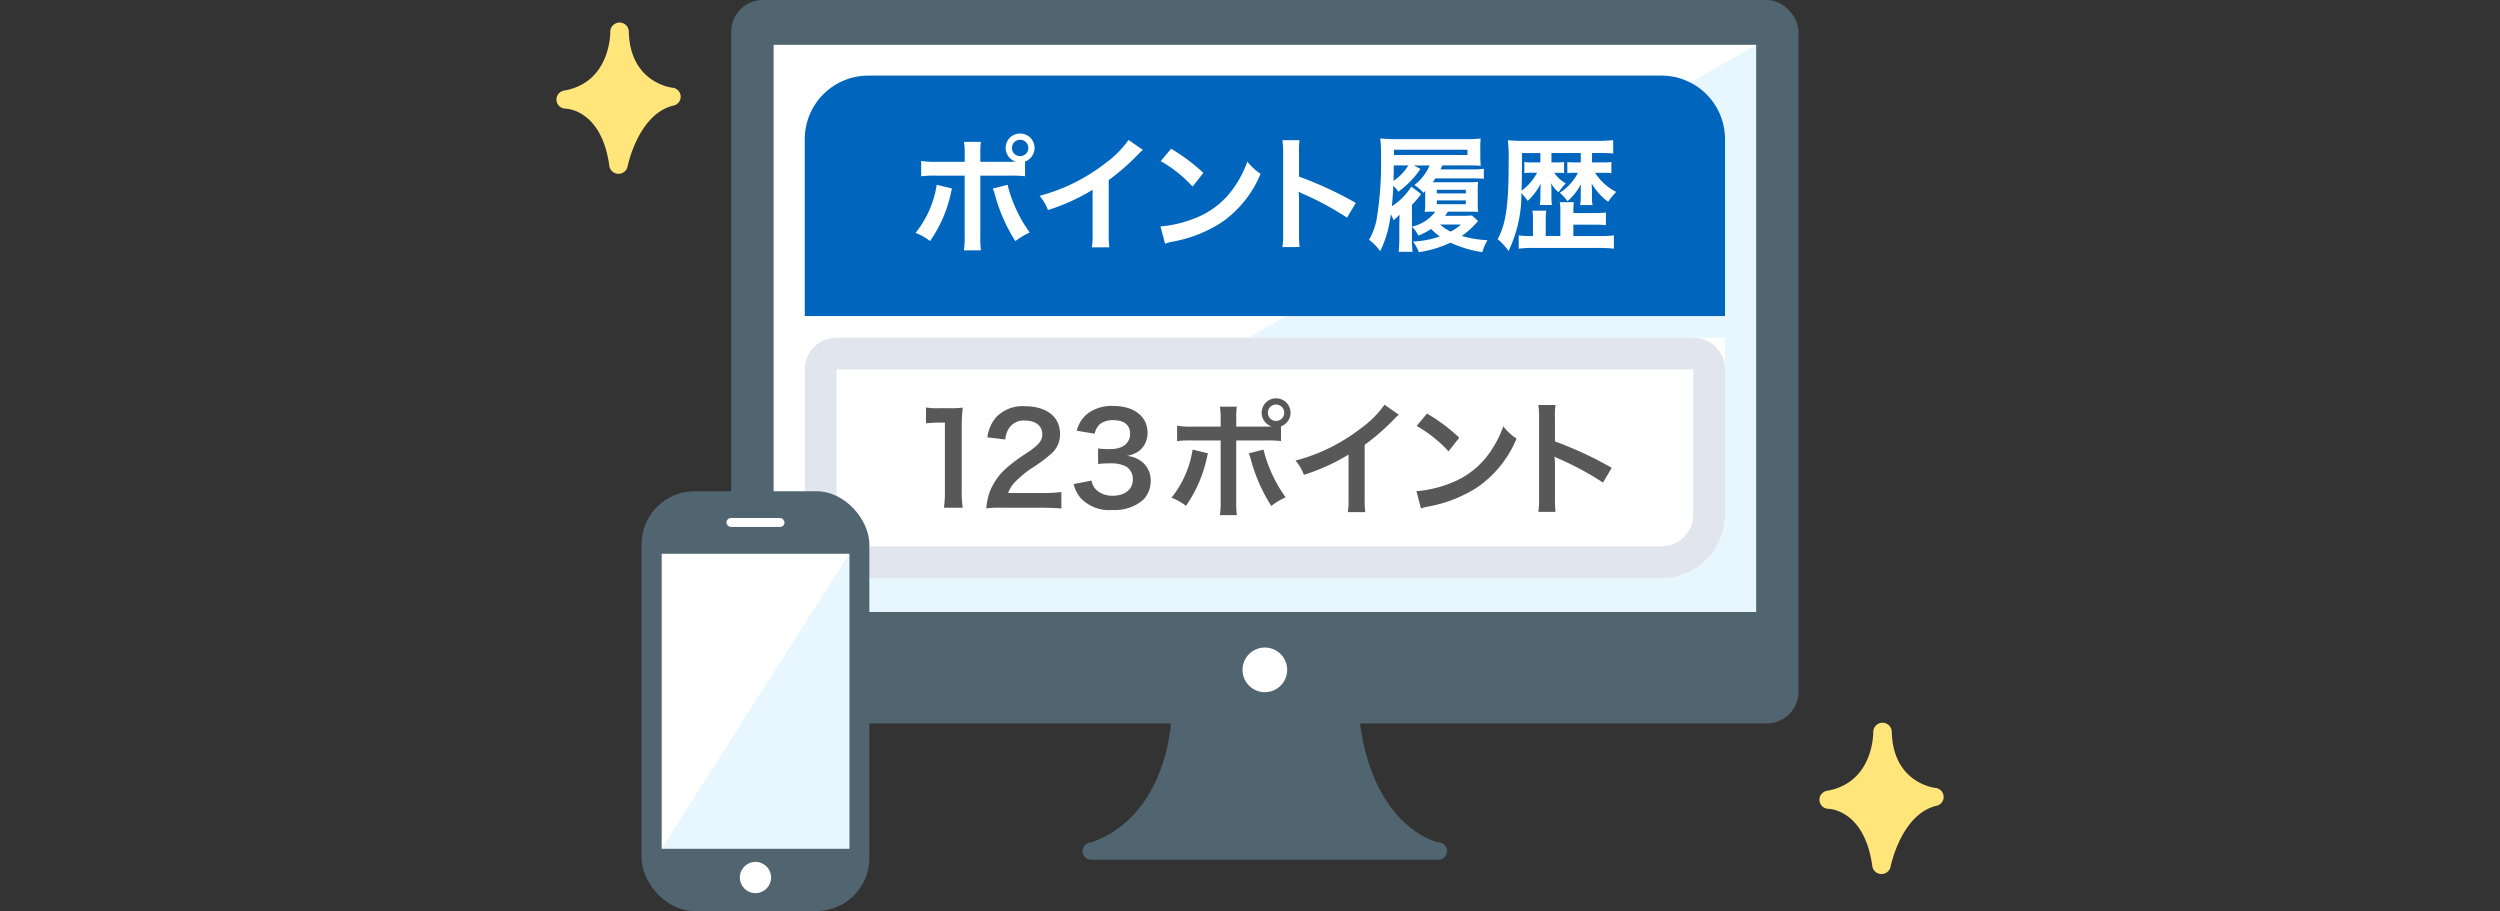 <svg xmlns="http://www.w3.org/2000/svg" width="236" height="86" viewBox="0 0 236 86">
  <rect x="0" y="0" width="236" height="86" fill="#333333" stroke="none"/>
  <g id="グループ_4404" data-name="グループ 4404" transform="translate(-842 -707)">
    <g id="グループ_4384" data-name="グループ 4384" transform="translate(668 29)">
      <rect id="長方形_709" data-name="長方形 709" width="236" height="86" transform="translate(174 678)" fill="none"/>
    </g>
    <g id="グループ_4403" data-name="グループ 4403" transform="translate(894.518 603)">
      <rect id="長方形_733" data-name="長方形 733" width="100.755" height="68.294" rx="3" transform="translate(16.506 104)" fill="#516570"/>
      <path id="パス_5234" data-name="パス 5234" d="M105.206,213.627l-.022,0c-.389-.092-6.128-1.6-7.394-11.377H79.969s-.354,8.84-7.506,11.376h-.015a.822.822,0,1,0,0,1.644h32.757a.822.822,0,1,0,0-1.644Z" transform="translate(-21.944 -30.109)" fill="#516570"/>
      <rect id="長方形_734" data-name="長方形 734" width="92.745" height="53.539" transform="translate(20.511 108.231)" fill="#fff"/>
      <circle id="楕円形_7" data-name="楕円形 7" cx="2.108" cy="2.108" r="2.108" transform="translate(64.776 165.127)" fill="#fff"/>
      <path id="パス_5235" data-name="パス 5235" d="M172.775,210.513c.04,0,3.405.065,4.133,5.408a.87.87,0,0,0,.845.744h.023a.871.871,0,0,0,.86-.7c.01-.049,1.006-4.965,4.341-5.744a.854.854,0,0,0,.667-.884.87.87,0,0,0-.775-.8c-.163-.018-4-.5-4.122-5.29a.874.874,0,0,0-1.748.026c0,.2-.019,4.785-4.368,5.537a.856.856,0,0,0,.144,1.7" transform="translate(-52.681 -30.158)" fill="#ffe57a"/>
      <path id="パス_5236" data-name="パス 5236" d="M.87,112.32c.04,0,3.405.065,4.133,5.408a.871.871,0,0,0,.845.745H5.87a.87.87,0,0,0,.859-.7c.01-.049,1.006-4.965,4.342-5.744a.854.854,0,0,0,.667-.884.869.869,0,0,0-.775-.8c-.163-.019-4-.5-4.122-5.29a.874.874,0,0,0-1.748.026c0,.2-.019,4.785-4.368,5.537a.856.856,0,0,0,.144,1.7" transform="translate(0 1.934)" fill="#ffe57a"/>
      <path id="パス_5237" data-name="パス 5237" d="M122.319,110.1,29.574,163.639h92.745Z" transform="translate(-9.063 -1.869)" fill="#e8f6ff"/>
      <path id="長方形_735" data-name="長方形 735" d="M6,0H80.873a6,6,0,0,1,6,6V22.7a0,0,0,0,1,0,0H0a0,0,0,0,1,0,0V6A6,6,0,0,1,6,0Z" transform="translate(23.451 111.138)" fill="#0065bd"/>
      <g id="長方形_736" data-name="長方形 736" transform="translate(23.451 135.876)" fill="#fff" stroke="#e1e6ee" stroke-linecap="round" stroke-linejoin="round" stroke-width="3">
        <path d="M0,0H86.873a0,0,0,0,1,0,0V16.7a6,6,0,0,1-6,6H6a6,6,0,0,1-6-6V0A0,0,0,0,1,0,0Z" stroke="none"/>
        <path d="M3,1.5H83.873a1.5,1.5,0,0,1,1.5,1.5V16.7a4.5,4.5,0,0,1-4.5,4.5H6a4.5,4.5,0,0,1-4.5-4.5V3A1.5,1.5,0,0,1,3,1.5Z" fill="none"/>
      </g>
      <g id="グループ_4401" data-name="グループ 4401" transform="translate(33.908 116.605)">
        <path id="パス_5238" data-name="パス 5238" d="M52.338,127.367c-.024.071-.035.142-.047.166s-.024.094-.047.2a12.484,12.484,0,0,1-1.983,4.592,5.159,5.159,0,0,0-1.37-.768,9.583,9.583,0,0,0,2-4.544Zm5.371-2.526c.248,0,.366,0,.649-.012a1.358,1.358,0,0,1,.4-2.656,1.363,1.363,0,0,1,.472,2.644v1.393a10.059,10.059,0,0,0-1.5-.059H55.006v5.725a9.122,9.122,0,0,0,.059,1.322H53.459a8.8,8.8,0,0,0,.071-1.334v-5.713H50.91a9.983,9.983,0,0,0-1.488.059v-1.452a7.588,7.588,0,0,0,1.511.083h2.6v-.661a6.709,6.709,0,0,0-.071-1.216h1.594a9.419,9.419,0,0,0-.047,1.251v.626Zm-.13,2.172a13.014,13.014,0,0,0,2.089,4.5,7.814,7.814,0,0,0-1.357.815,15.766,15.766,0,0,1-1.936-4.415,2.982,2.982,0,0,0-.189-.543Zm.413-3.482a.773.773,0,1,0,.768-.767A.766.766,0,0,0,57.992,123.531Z" transform="translate(-48.891 -122.174)" fill="#fff"/>
        <path id="パス_5239" data-name="パス 5239" d="M75.525,123.986a4.877,4.877,0,0,0-.437.413,20.806,20.806,0,0,1-2.786,2.432v5.04a9.046,9.046,0,0,0,.059,1.311H70.709a6.656,6.656,0,0,0,.071-1.275v-4.154a19.149,19.149,0,0,1-4.214,1.912,4.435,4.435,0,0,0-.791-1.345,17.24,17.24,0,0,0,6.2-3.069,9.436,9.436,0,0,0,2.2-2.208Z" transform="translate(-54.065 -122.44)" fill="#fff"/>
        <path id="パス_5240" data-name="パス 5240" d="M82.233,131.58a11.238,11.238,0,0,0,3.493-.873,7.884,7.884,0,0,0,3.506-2.892,9.855,9.855,0,0,0,1.2-2.361,5.082,5.082,0,0,0,1.251,1.157,10.36,10.36,0,0,1-3.742,4.627,12.744,12.744,0,0,1-4.5,1.77,4.213,4.213,0,0,0-.779.2Zm1-7.33a16.751,16.751,0,0,1,3.046,2.278l-1.015,1.287a12.391,12.391,0,0,0-3.01-2.4Z" transform="translate(-59.109 -122.81)" fill="#fff"/>
        <path id="パス_5241" data-name="パス 5241" d="M98.827,133.168a8.033,8.033,0,0,0,.071-1.322V124.28a7.678,7.678,0,0,0-.071-1.2h1.617a7.919,7.919,0,0,0-.047,1.239v2.2A34.649,34.649,0,0,1,105.756,129l-.827,1.393a27.937,27.937,0,0,0-4.178-2.255,3.78,3.78,0,0,1-.4-.2,6.106,6.106,0,0,1,.047.8v3.116a12.983,12.983,0,0,0,.047,1.31Z" transform="translate(-64.194 -122.45)" fill="#fff"/>
        <path id="パス_5242" data-name="パス 5242" d="M114.669,132.233a10.524,10.524,0,0,0,.06,1.31h-1.311a12.226,12.226,0,0,0,.06-1.287v-1.192c0-.153.011-.614.024-1.026a4.657,4.657,0,0,1-.567.519,4.291,4.291,0,0,0-.26-.554,11.99,11.99,0,0,1-.366,1.829,10.287,10.287,0,0,1-.638,1.653,4.8,4.8,0,0,0-1.05-1.074,6.32,6.32,0,0,0,.7-1.853,32.34,32.34,0,0,0,.425-6.2,10.25,10.25,0,0,0-.071-1.522,13.167,13.167,0,0,0,1.558.071H119.8a11.13,11.13,0,0,0,1.357-.059,6.861,6.861,0,0,0-.035.791v.873c0,.154.012.449.035.909-.318-.024-.767-.035-1.287-.035H117.55l-.189.378h2.927a7.654,7.654,0,0,0,1.169-.06v.945c-.295-.024-.637-.035-1.156-.035h-3.423a3.34,3.34,0,0,1-.248.366h3.163c.579,0,.85-.012,1.122-.036a7.229,7.229,0,0,0-.035.909v1.074a6.908,6.908,0,0,0,.035.85c-.4-.024-.543-.024-.874-.024h-1.971a4.747,4.747,0,0,1-.272.39h1.665c.343,0,.637-.012.874-.035l.578.531c-.083.1-.1.107-.237.26a7.583,7.583,0,0,1-1.31,1.145,9.992,9.992,0,0,0,2.432.4,4.817,4.817,0,0,0-.484,1.133,10.992,10.992,0,0,1-3.01-.9,10.536,10.536,0,0,1-2.986.9,4.13,4.13,0,0,0-.544-1,8.951,8.951,0,0,0,2.526-.483,6.447,6.447,0,0,1-.826-.708,5.987,5.987,0,0,1-1.2.626,2.973,2.973,0,0,0-.6-.827Zm0-1.063a3.854,3.854,0,0,0,2.208-1.416h-.189a7.645,7.645,0,0,0-.815.024,5.964,5.964,0,0,0,.047-.921V127.8c-.058.059-.106.118-.165.177a3.421,3.421,0,0,0-.861-.732,4.589,4.589,0,0,0,1.44-1.853h-1.475l.614.331a8.829,8.829,0,0,1-2.078,2.148,5.3,5.3,0,0,0-.483-.567c-.035.767-.071,1.251-.142,1.936a5.867,5.867,0,0,0,1.842-1.853l.92.7a8.722,8.722,0,0,1-.862,1.027Zm-1.712-5.783c-.011.708-.011,1.039-.023,1.463a4.84,4.84,0,0,0,1.393-1.463Zm6.953-.98v-.5h-6.94v.5Zm-2.892,3.624h2.738v-.342h-2.738Zm0,1.015h2.738v-.354h-2.738Zm.307,1.924a4.253,4.253,0,0,0,.991.661,4.026,4.026,0,0,0,.98-.661Z" transform="translate(-67.808 -122.377)" fill="#fff"/>
        <path id="パス_5243" data-name="パス 5243" d="M137.029,125.177h1.121a3.87,3.87,0,0,0,.709-.047v1.063a5.54,5.54,0,0,0-.7-.035h-.838a5.1,5.1,0,0,0,1.995,1.806,6.776,6.776,0,0,0-.767.932,5.8,5.8,0,0,1-1.558-1.746.737.737,0,0,1,.012.141c.011.071.011.283.024.637v.555a3.021,3.021,0,0,0,.058.72h-1.18a3.292,3.292,0,0,0,.059-.685v-.484c0-.024.012-.555.024-.791a5.578,5.578,0,0,1-1.275,1.593,4.044,4.044,0,0,0-.732-.791,4.916,4.916,0,0,0,1.723-1.889h-.46a3.7,3.7,0,0,0-.543.035v-1.051a4.367,4.367,0,0,0,.7.035h.567v-.885H133.2v.885h.543a4.007,4.007,0,0,0,.65-.035v1.051a3.41,3.41,0,0,0-.567-.035h-.354a3,3,0,0,0,1.085,1,6.274,6.274,0,0,0-.684.838,2.8,2.8,0,0,1-.709-.861c.024.224.035.519.035.767v.578a4.078,4.078,0,0,0,.048.72H132.1a4.373,4.373,0,0,0,.059-.732V127.9c0-.141.012-.343.023-.72a5.515,5.515,0,0,1-1.227,1.629,6.465,6.465,0,0,0-.59-.732,12.326,12.326,0,0,1-1.216,5.465,5.374,5.374,0,0,0-1.027-1.121c.791-1.452,1.039-3.222,1.039-7.307a15.808,15.808,0,0,0-.071-2.03,14.888,14.888,0,0,0,1.534.059h6.953a12.548,12.548,0,0,0,1.452-.071v1.263a11.587,11.587,0,0,0-1.251-.047h-.743Zm-2.986,4.592a4.084,4.084,0,0,0-.059-.839h1.334a5.264,5.264,0,0,0-.047.839v.189h1.853a10.733,10.733,0,0,0,1.216-.047V131.1a11.565,11.565,0,0,0-1.216-.047H135.27v1.074h2.408a11.478,11.478,0,0,0,1.416-.059v1.251a14,14,0,0,0-1.582-.071h-5.89a12.656,12.656,0,0,0-1.511.071v-1.251a8.009,8.009,0,0,0,1.145.059h.2v-1.547a4.071,4.071,0,0,0-.06-.85h1.323a3.959,3.959,0,0,0-.059.838v1.558h1.381Zm-3.624-5.477v.92c0,1.11-.012,1.877-.047,2.633a4.9,4.9,0,0,0,.862-.791,5.335,5.335,0,0,0,.613-.9h-.626a3.573,3.573,0,0,0-.578.035V125.13a2.547,2.547,0,0,0,.578.047h.933v-.885Z" transform="translate(-73.17 -122.45)" fill="#fff"/>
      </g>
      <g id="グループ_4402" data-name="グループ 4402" transform="translate(34.898 141.601)">
        <path id="パス_5244" data-name="パス 5244" d="M52.006,168.924a9.8,9.8,0,0,0,.094-1.534v-6.5h-.567a10.518,10.518,0,0,0-1.216.071v-1.5a6.574,6.574,0,0,0,1.18.071h1.086a8.6,8.6,0,0,0,1.2-.059,17.8,17.8,0,0,0-.094,1.947v5.973a9.9,9.9,0,0,0,.094,1.534Z" transform="translate(-50.318 -158.596)" fill="#585858"/>
        <path id="パス_5245" data-name="パス 5245" d="M60.044,168.872a10.9,10.9,0,0,0-1.523.059,6.058,6.058,0,0,1,.307-1.511,5.831,5.831,0,0,1,1.617-2.314,16.3,16.3,0,0,1,1.947-1.428c1.086-.743,1.416-1.133,1.416-1.735,0-.8-.626-1.3-1.628-1.3a1.667,1.667,0,0,0-1.5.7,2.251,2.251,0,0,0-.366,1.086l-1.687-.2a3.54,3.54,0,0,1,.814-1.889,3.433,3.433,0,0,1,2.7-1.05c2.066,0,3.341.991,3.341,2.608a2.4,2.4,0,0,1-.838,1.889,14.734,14.734,0,0,1-1.984,1.452,10.384,10.384,0,0,0-1.4,1.18,2.84,2.84,0,0,0-.673,1.063h3.3a12.416,12.416,0,0,0,1.723-.094v1.558c-.555-.047-1.027-.071-1.782-.071Z" transform="translate(-52.832 -158.544)" fill="#585858"/>
        <path id="パス_5246" data-name="パス 5246" d="M72.106,166.3a1.529,1.529,0,0,0,.555.968,2.225,2.225,0,0,0,1.428.461c1.169,0,1.912-.6,1.912-1.534a1.374,1.374,0,0,0-.661-1.239,3.058,3.058,0,0,0-1.357-.284,9.94,9.94,0,0,0-1.263.06v-1.464a8.1,8.1,0,0,0,1.145.059c1.18,0,1.876-.543,1.876-1.452,0-.814-.554-1.275-1.558-1.275a1.969,1.969,0,0,0-1.287.365,1.737,1.737,0,0,0-.5.909l-1.687-.283a2.928,2.928,0,0,1,1.121-1.688,3.832,3.832,0,0,1,2.314-.65c1.971,0,3.246.992,3.246,2.527a2.152,2.152,0,0,1-.814,1.735,2.914,2.914,0,0,1-1.145.46,2.484,2.484,0,0,1,1.688.791,2.264,2.264,0,0,1,.567,1.628,2.5,2.5,0,0,1-.708,1.723,4.077,4.077,0,0,1-2.9.956,3.688,3.688,0,0,1-3-1.121,3.119,3.119,0,0,1-.661-1.323Z" transform="translate(-56.478 -158.533)" fill="#585858"/>
        <path id="パス_5247" data-name="パス 5247" d="M87.174,163.409c-.024.071-.035.141-.048.165s-.023.094-.047.2a12.468,12.468,0,0,1-1.983,4.592,5.174,5.174,0,0,0-1.369-.768,9.586,9.586,0,0,0,1.995-4.544Zm5.37-2.526c.248,0,.366,0,.65-.012a1.359,1.359,0,0,1,.4-2.656,1.363,1.363,0,0,1,.472,2.645v1.393a10.175,10.175,0,0,0-1.5-.059H89.841v5.725a9.122,9.122,0,0,0,.059,1.322H88.3a8.89,8.89,0,0,0,.071-1.334v-5.713H85.745a10.082,10.082,0,0,0-1.487.059V160.8a7.509,7.509,0,0,0,1.511.083h2.6v-.661a6.771,6.771,0,0,0-.071-1.216h1.593a9.406,9.406,0,0,0-.047,1.251v.626Zm-.129,2.172a13,13,0,0,0,2.089,4.5,7.821,7.821,0,0,0-1.358.815,15.752,15.752,0,0,1-1.936-4.414,3.008,3.008,0,0,0-.189-.543Zm.413-3.482a.773.773,0,1,0,.767-.768A.766.766,0,0,0,92.828,159.573Z" transform="translate(-60.556 -158.215)" fill="#585858"/>
        <path id="パス_5248" data-name="パス 5248" d="M110.36,160.028a4.856,4.856,0,0,0-.436.413,20.988,20.988,0,0,1-2.785,2.432v5.04a8.965,8.965,0,0,0,.058,1.31h-1.652a6.649,6.649,0,0,0,.071-1.275v-4.155a19.117,19.117,0,0,1-4.214,1.912,4.432,4.432,0,0,0-.791-1.345,17.238,17.238,0,0,0,6.2-3.069,9.436,9.436,0,0,0,2.2-2.207Z" transform="translate(-65.73 -158.481)" fill="#585858"/>
        <path id="パス_5249" data-name="パス 5249" d="M117.069,167.622a11.243,11.243,0,0,0,3.493-.874,7.878,7.878,0,0,0,3.506-2.892,9.889,9.889,0,0,0,1.2-2.36,5.083,5.083,0,0,0,1.251,1.157,10.366,10.366,0,0,1-3.742,4.627,12.761,12.761,0,0,1-4.5,1.771,4.2,4.2,0,0,0-.779.2Zm1-7.33a16.711,16.711,0,0,1,3.045,2.278l-1.015,1.287a12.4,12.4,0,0,0-3.009-2.4Z" transform="translate(-70.774 -158.852)" fill="#585858"/>
        <path id="パス_5250" data-name="パス 5250" d="M133.662,169.21a7.89,7.89,0,0,0,.071-1.322v-7.567a7.513,7.513,0,0,0-.071-1.2h1.617a7.929,7.929,0,0,0-.047,1.24v2.2a34.653,34.653,0,0,1,5.359,2.491l-.826,1.393a27.911,27.911,0,0,0-4.179-2.254,3.754,3.754,0,0,1-.4-.2,6.117,6.117,0,0,1,.047.8V167.9a13,13,0,0,0,.047,1.31Z" transform="translate(-75.859 -158.491)" fill="#585858"/>
      </g>
      <rect id="長方形_737" data-name="長方形 737" width="21.5" height="39.627" rx="5" transform="translate(8.049 150.373)" fill="#516570"/>
      <rect id="長方形_738" data-name="長方形 738" width="17.706" height="27.824" transform="translate(9.946 156.275)" fill="#fff"/>
      <rect id="長方形_739" data-name="長方形 739" width="5.48" height="0.843" rx="0.422" transform="translate(16.059 152.902)" fill="#fff"/>
      <circle id="楕円形_8" data-name="楕円形 8" cx="1.475" cy="1.475" r="1.475" transform="translate(17.324 185.363)" fill="#fff"/>
      <path id="パス_5251" data-name="パス 5251" d="M32.047,179.373,14.341,207.2H32.047Z" transform="translate(-4.395 -23.098)" fill="#e8f6ff"/>
    </g>
  </g>
</svg>

